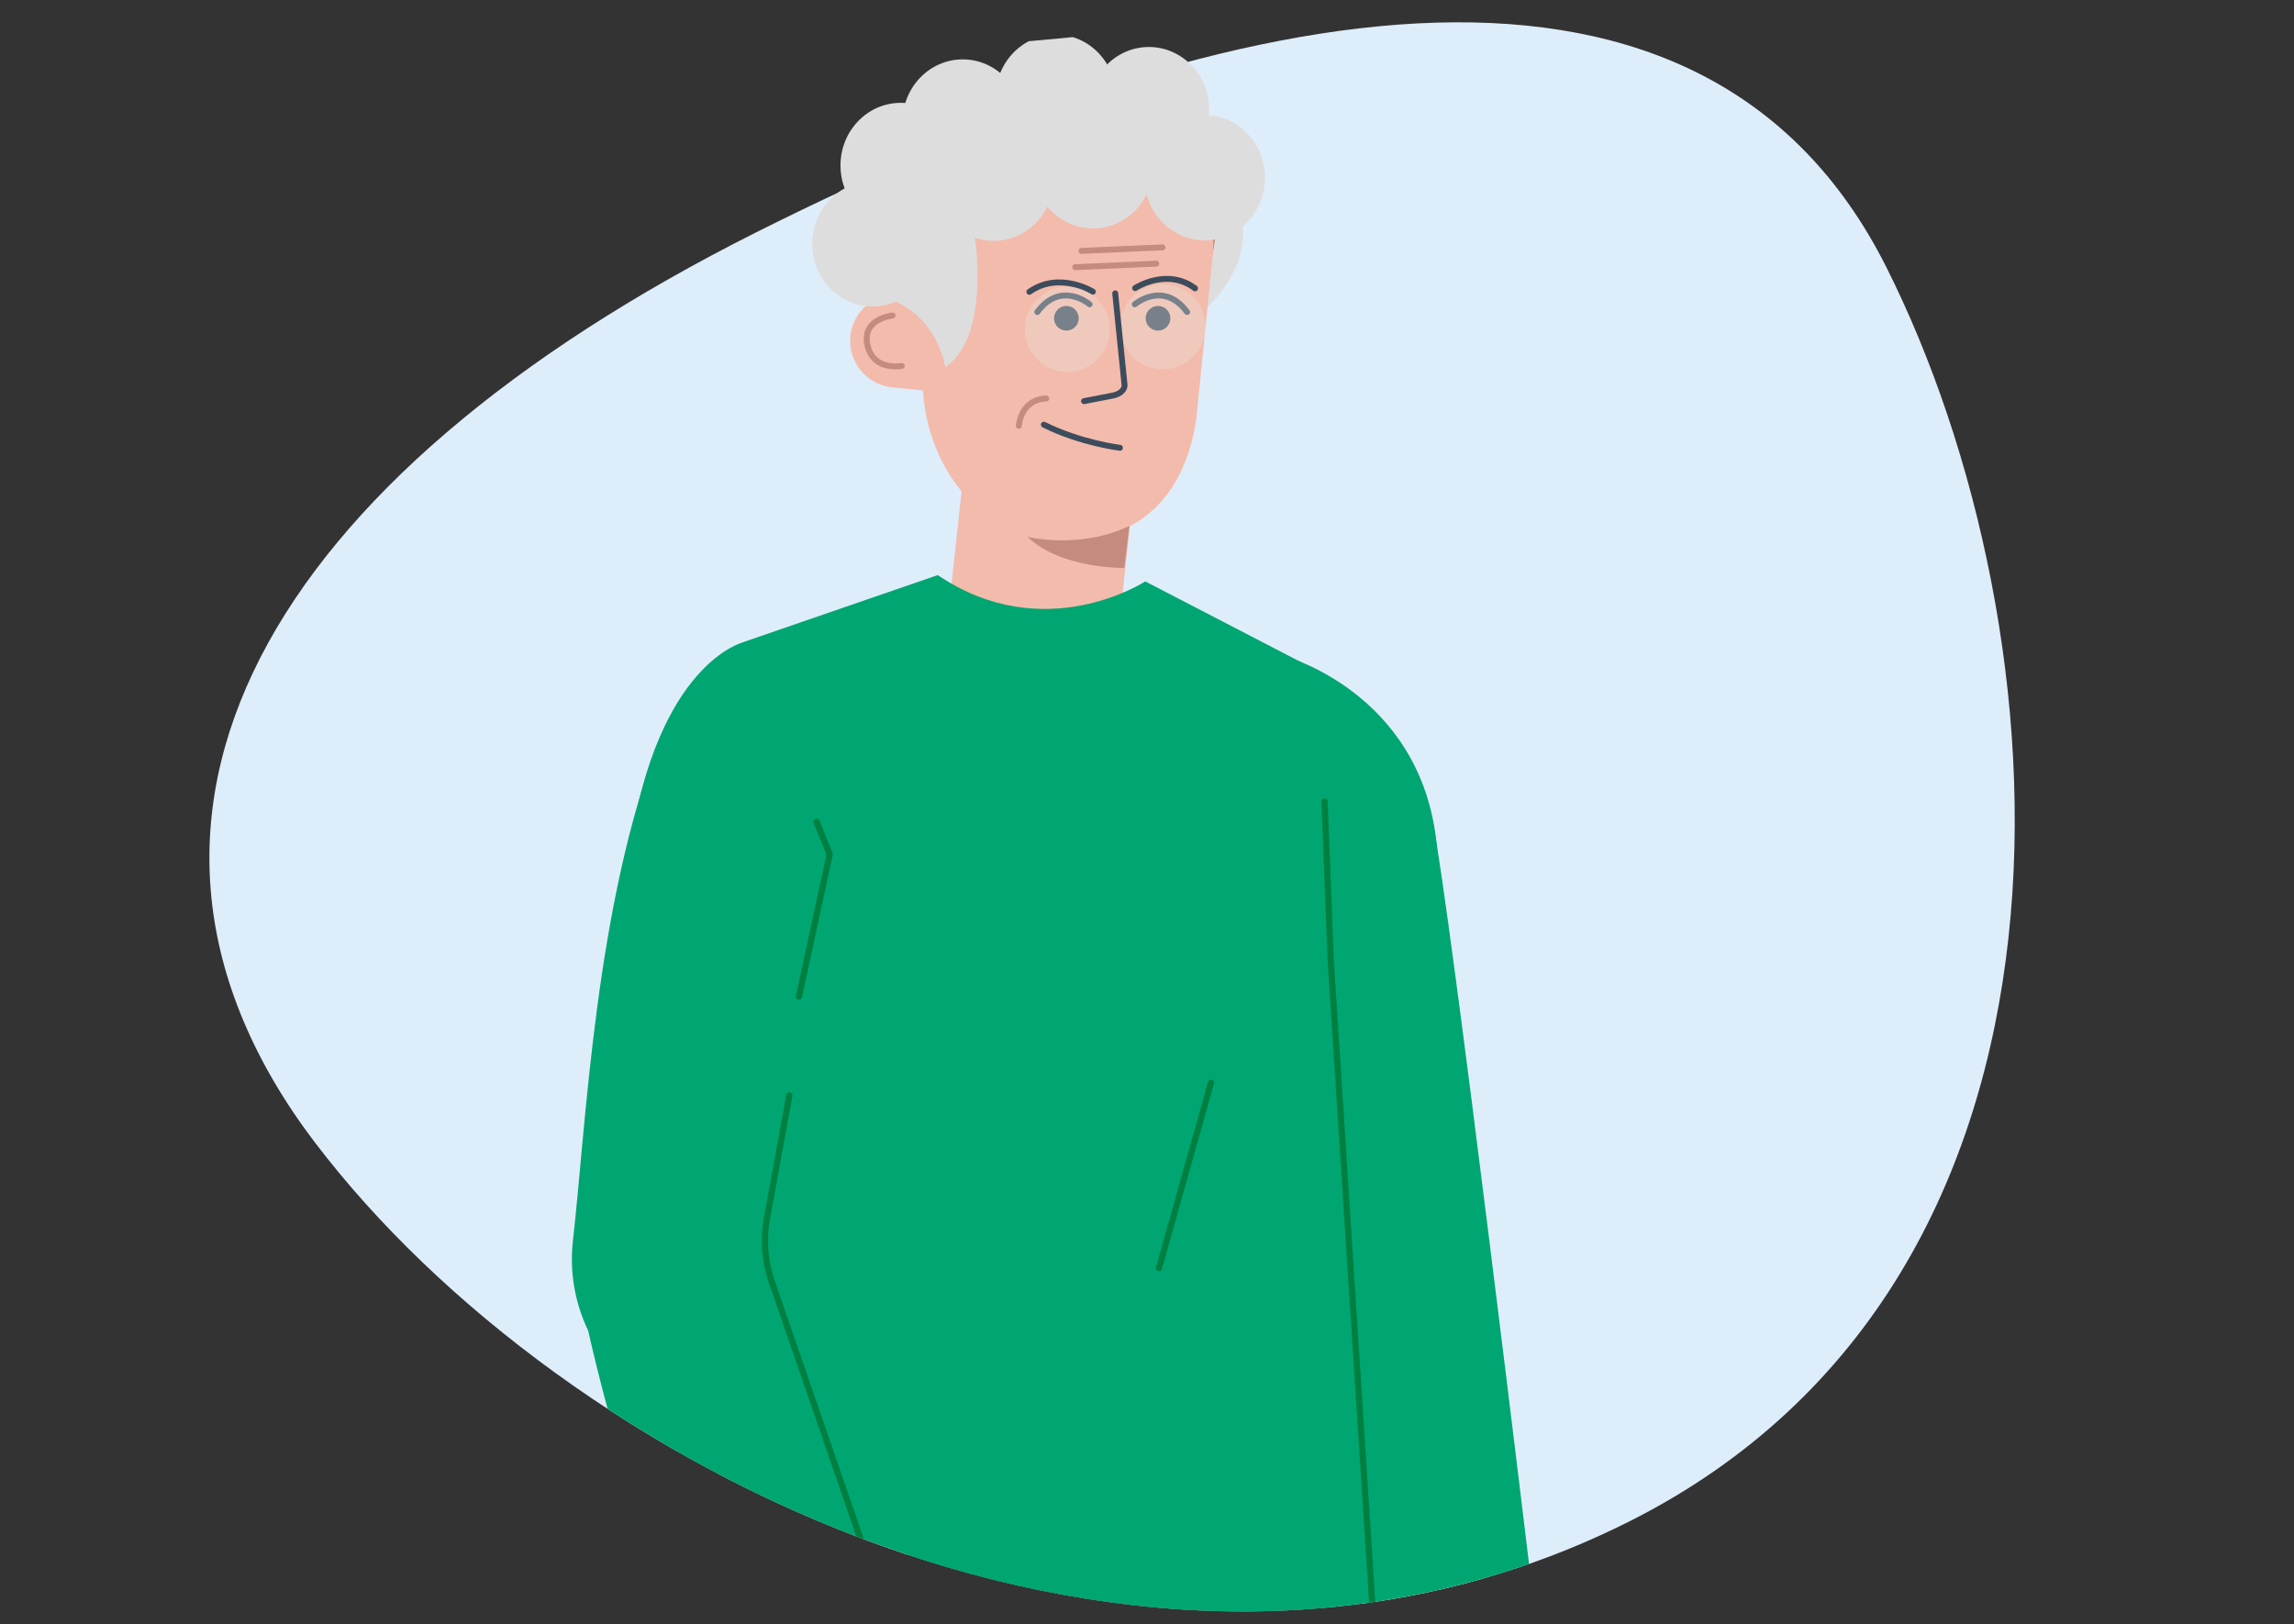 <?xml version="1.0" encoding="utf-8"?>
<svg xmlns="http://www.w3.org/2000/svg" xmlns:xlink="http://www.w3.org/1999/xlink" id="Calque_1" data-name="Calque 1" viewBox="0 0 500 354.07">
  <rect x="0" y="0" width="500" height="354.07" fill="#333333" stroke="none"/>
  <defs>
    <style>
      .cls-1 {
        stroke: #d18462;
      }

      .cls-1, .cls-2, .cls-3, .cls-4, .cls-5 {
        fill: none;
      }

      .cls-1, .cls-3 {
        stroke-width: 1.37px;
      }

      .cls-1, .cls-3, .cls-4, .cls-5 {
        stroke-linecap: round;
        stroke-miterlimit: 10;
      }

      .cls-6 {
        clip-path: url(#clippath);
      }

      .cls-2, .cls-7, .cls-8, .cls-9, .cls-10, .cls-11, .cls-12, .cls-13, .cls-14, .cls-15, .cls-16 {
        stroke-width: 0px;
      }

      .cls-7 {
        fill: #ece6e1;
        opacity: .34;
      }

      .cls-3 {
        stroke: #008040;
      }

      .cls-8 {
        fill: #f3bbac;
      }

      .cls-9 {
        fill: #595957;
      }

      .cls-10 {
        fill: #3c4c5c;
      }

      .cls-11 {
        fill: #c48b7e;
      }

      .cls-12 {
        fill: #ddd;
      }

      .cls-13 {
        fill: #deedfa;
      }

      .cls-14 {
        fill: #b4674d;
      }

      .cls-15 {
        fill: #00a671;
      }

      .cls-16 {
        fill: #f1d1c4;
      }

      .cls-4 {
        stroke: #3c4c5c;
      }

      .cls-4, .cls-5 {
        stroke-width: 1.29px;
      }

      .cls-5 {
        stroke: #c48b7e;
      }
    </style>
    <clipPath id="clippath">
      <path class="cls-2" d="m68.69,249.11C14.99,178.42,58.43,104.08,164.73,50.69c4.75-2.39,9.89-27.85,14.61-30.09,31.23-14.8,46.31-9.21,74.68-15.74,4.67-1.07,24.31,4.09,28.86,3.29,57.14-10.08,104.11,1.99,128.26,50.07,39.51,78.66,50.19,220.08-56.11,273.47-106.3,53.39-232.63-11.89-286.33-82.58Z"/>
    </clipPath>
  </defs>
  <path class="cls-13" d="m68.69,249.11C14.99,178.42,58.43,104.08,164.73,50.69c106.3-53.39,206.9-71.13,246.41,7.53,39.51,78.66,50.19,220.08-56.11,273.47-106.3,53.39-232.63-11.89-286.33-82.58Z"/>
  <g class="cls-6">
    <g>
      <g>
        <path class="cls-8" d="m230.22,89.94c10.11,2.33,17.71,9.5,17,16.03l-4.32,39.5c-.71,6.53-9.48,9.92-19.59,7.58-10.1-2.32-17.7-9.5-16.98-16.02l4.31-39.51c.72-6.52,9.48-9.91,19.58-7.57Z"/>
        <path class="cls-12" d="m239.87,63.27s14.76-.49,22.29,4.59c0,0,11.84-9.64,8.04-21.83"/>
        <ellipse class="cls-14" cx="226.62" cy="49.19" rx="38.29" ry="33.98" transform="translate(-.08 .39) rotate(-.1)"/>
        <path class="cls-8" d="m209.62,32.74l53.12,5.33c1.62,5.37,2.19,11.4,1.57,17.68l-3.58,35.71c-4.75,30.63-31.37,26.22-31.37,26.22v-.02c-.23-.02-.45-.03-.68-.05-17.14-1.72-29.39-19.4-27.39-39.5l2.85-28.39c.63-6.28,2.57-12.06,5.48-16.98Z"/>
        <path class="cls-8" d="m196.53,64.14c-5.61-.56-10.61,3.53-11.18,9.14-.57,5.61,3.53,10.6,9.14,11.16l16.52,1.65,1.43-20.36-15.91-1.6Z"/>
        <path class="cls-12" d="m212.53,52.1s3.32,21.34-6.52,27.93c0,0-1.94-14.78-18.17-16.13,0,0-9.95-6.27-4.06-12.17,4.06-4.06,1.35-17.58,8.11-22.99,13.52-10.82,20.63,23.37,20.63,23.37Z"/>
        <ellipse class="cls-12" cx="190.16" cy="53.17" rx="13.13" ry="13.64" transform="translate(-.09 .33) rotate(-.1)"/>
        <ellipse class="cls-12" cx="196.32" cy="36.06" rx="13.13" ry="13.64" transform="translate(-.06 .34) rotate(-.1)"/>
        <ellipse class="cls-12" cx="209.84" cy="26.59" rx="13.13" ry="13.64" transform="translate(-.05 .36) rotate(-.1)"/>
        <ellipse class="cls-12" cx="262.58" cy="38.76" rx="13.13" ry="13.64" transform="translate(-.07 .45) rotate(-.1)"/>
        <ellipse class="cls-12" cx="250.41" cy="23.89" rx="13.13" ry="13.64" transform="translate(-.04 .43) rotate(-.1)"/>
        <ellipse class="cls-12" cx="230.13" cy="21.18" rx="13.13" ry="13.64" transform="translate(-.04 .4) rotate(-.1)"/>
        <ellipse class="cls-12" cx="238.23" cy="36.16" rx="13.13" ry="13.64" transform="translate(-.06 .41) rotate(-.1)"/>
        <ellipse class="cls-12" cx="216.59" cy="38.86" rx="13.13" ry="13.64" transform="translate(-.07 .37) rotate(-.1)"/>
        <path class="cls-4" d="m244.1,97.61s-8.55-1.02-16.58-5.04"/>
        <path class="cls-4" d="m258.74,68.01c-5.19-6.97-11.4-1.68-11.4-1.68"/>
        <circle class="cls-10" cx="252.4" cy="69.38" r="2.69"/>
        <path class="cls-4" d="m247.41,62.8s6.91-4.56,13.06.05"/>
        <path class="cls-4" d="m226.09,68.01c5.19-6.97,11.4-1.68,11.4-1.68"/>
        <circle class="cls-10" cx="232.43" cy="69.38" r="2.69"/>
        <path class="cls-4" d="m238.19,63.57s-7.32-4.56-13.83.05"/>
        <circle class="cls-7" cx="232.63" cy="71.78" r="9.27"/>
        <circle class="cls-7" cx="253.46" cy="71.23" r="9.27"/>
        <path class="cls-4" d="m243.07,63.95l2.03,19.89c.11,1.08-.94,2.07-2.52,2.38l-6.3,1.22"/>
        <line class="cls-5" x1="252.02" y1="57.47" x2="234.35" y2="58.24"/>
        <line class="cls-5" x1="253.39" y1="53.92" x2="235.72" y2="54.69"/>
        <path class="cls-5" d="m228.04,86.87s-5.21-.21-5.98,5.94"/>
        <path class="cls-5" d="m194.54,68.77s-6.53.66-5.53,6.16c1.11,6.09,7.54,4.84,7.54,4.84"/>
        <path class="cls-11" d="m223.93,117.01s11.32,2.85,22.23-2.37l-1.09,9.17s-13.84.23-21.14-6.8Z"/>
      </g>
      <path class="cls-8" d="m299.73,391.85c-.98-7.04-1.96-6.52-1.96-6.52,0,0-3.45,12.54-15.94,8.84.93-1.57,7.31-5.11,7.57-13.99.13-4.45,5.8-10.41,8.64-13.13,1.09-1.04,1.9-2.18,2.4-3.38l-5.66-23.53,28.33-.66,4.37,27.09c-.17.46-.91,1.87-.75,2.34,0,0,1.78,6.66,2.97,11.74,1.19-.08,2.09-.06,2.37.14-.68,4.36-2.07,24.17-2.28,28.33-.17,3.48-5.65,3.89-6.53-.12-.77-3.5-1-11.73-1.57-18.68-.45,7.11-.91,21.83-.95,25.34-.04,3.48-5.49,3.97-6.53-.03-1.01-3.9-1.57-13.73-2.59-21.06-.18-1.28-.36-2.31-.53-3.13-.37.16-.59.28-.6.32-.48,3.57-1.59,16.77-1.64,21.2-.04,3.48-5.49,3.97-6.53-.03-1.01-3.9-1.57-13.73-2.59-21.06Z"/>
      <path class="cls-15" d="m286.25,158.68c13.02,0,22.62,3.43,26.01,20.25,3.9,19.38,21.7,167.69,21.7,167.69,0,0-3.84,12.87-34.68,7.39,0,0-43.18-110.34-41.81-172.02.36-16.15,13.71-23.3,28.78-23.3Z"/>
      <path class="cls-9" d="m250.82,337.91s-31,187.5-36.34,198.01c-2.36,4.64-9.03,36.67-16.29,73.99-11.33,58.28-31.59,182.9-31.59,182.9,0,0-35.02,1.97-67.85-10.28,0,0,26.66-225.09,38.48-252.81,20.97-49.15,1.3-182.71,22.54-201.9,21.25-19.19,91.05,10.09,91.05,10.09Z"/>
      <path class="cls-9" d="m283.39,318.72s31.55,157.96,27.92,192.5l-24.16,282.42s-44.52,6.83-72.65-5.48c0,0,5.18-225.7,15.74-255.69,8.35-23.71-21.81-175.93-21.81-175.93l74.96-37.82Z"/>
      <line class="cls-1" x1="171.03" y1="333.81" x2="170.93" y2="344.86"/>
      <path class="cls-1" d="m276.52,353.09s-1.56,20.96,15.2,22.18"/>
      <path class="cls-15" d="m280.46,143.18s31.18,8.67,32.9,43.86c.3,6.2-36.4,20.84-36.4,20.84"/>
      <path class="cls-16" d="m139.2,182.52s-3.99,55.02,0,100.13c2.06,23.23,50.03,87.65,50.03,87.65l14.39-9.59s-.56-2.62-1.68-7.03c-4.06-16.07-15.39-55.92-33.27-80.01l6.17-85.67-35.64-5.48Z"/>
      <path class="cls-8" d="m197.49,380.85s-4-7.19-10.3-29.96l-15.65,18.9,1.06,20.17s20.25,4.1,21,3.49,3.9-12.61,3.9-12.61Z"/>
      <path class="cls-15" d="m173.47,214.05s13.51-65.79-11.55-74.02c0,0-18.53,4.52-24.7,44.96"/>
      <path class="cls-15" d="m124.88,270.38c2.82-24.42,4.8-73.75,19.19-110.07l33.75,38.05-11.94,74.25,15.62,45.32,15.35,43.9s-12.63,15.95-29.06,14.99c-20.81-1.22-39.59-86.76-39.59-86.76-2.94-6.11-4.09-12.93-3.32-19.67Z"/>
      <path class="cls-15" d="m142.02,364.55s-12.57,37.54,43.86,10.28l50.01-35.49h-68.21l-25.67,25.21Z"/>
      <path class="cls-15" d="m249.62,126.73s-21.93,14.39-45.23-1.37l-42.57,14.67s14.27,26.04,1.37,57.57l-21.86,170.38s4.38,3.8,7.54,5.48c15.25,8.11.91,8.45,35.64-3.43,9.03-3.09,19.37,5.33,31.53,7.54,15.08,2.74,67.16-4.62,82.07-8.32,1.29-.32,2.17-1.52,2.09-2.85l-13.57-220.48-37.01-19.19Z"/>
      <line class="cls-3" x1="263.94" y1="236.03" x2="252.61" y2="276.42"/>
      <path class="cls-3" d="m172.04,238.79l-4.88,26.78c-.84,4.61-.48,9.36,1.05,13.8l26.46,76.73"/>
      <polyline class="cls-3" points="174.13 217.24 180.84 186.22 177.97 179.13"/>
      <path class="cls-3" d="m288.69,174.71l1.37,34.95,10.09,156.11c.11,1.62-1.08,3.05-2.7,3.24l-48.52,5.83"/>
    </g>
  </g>
</svg>